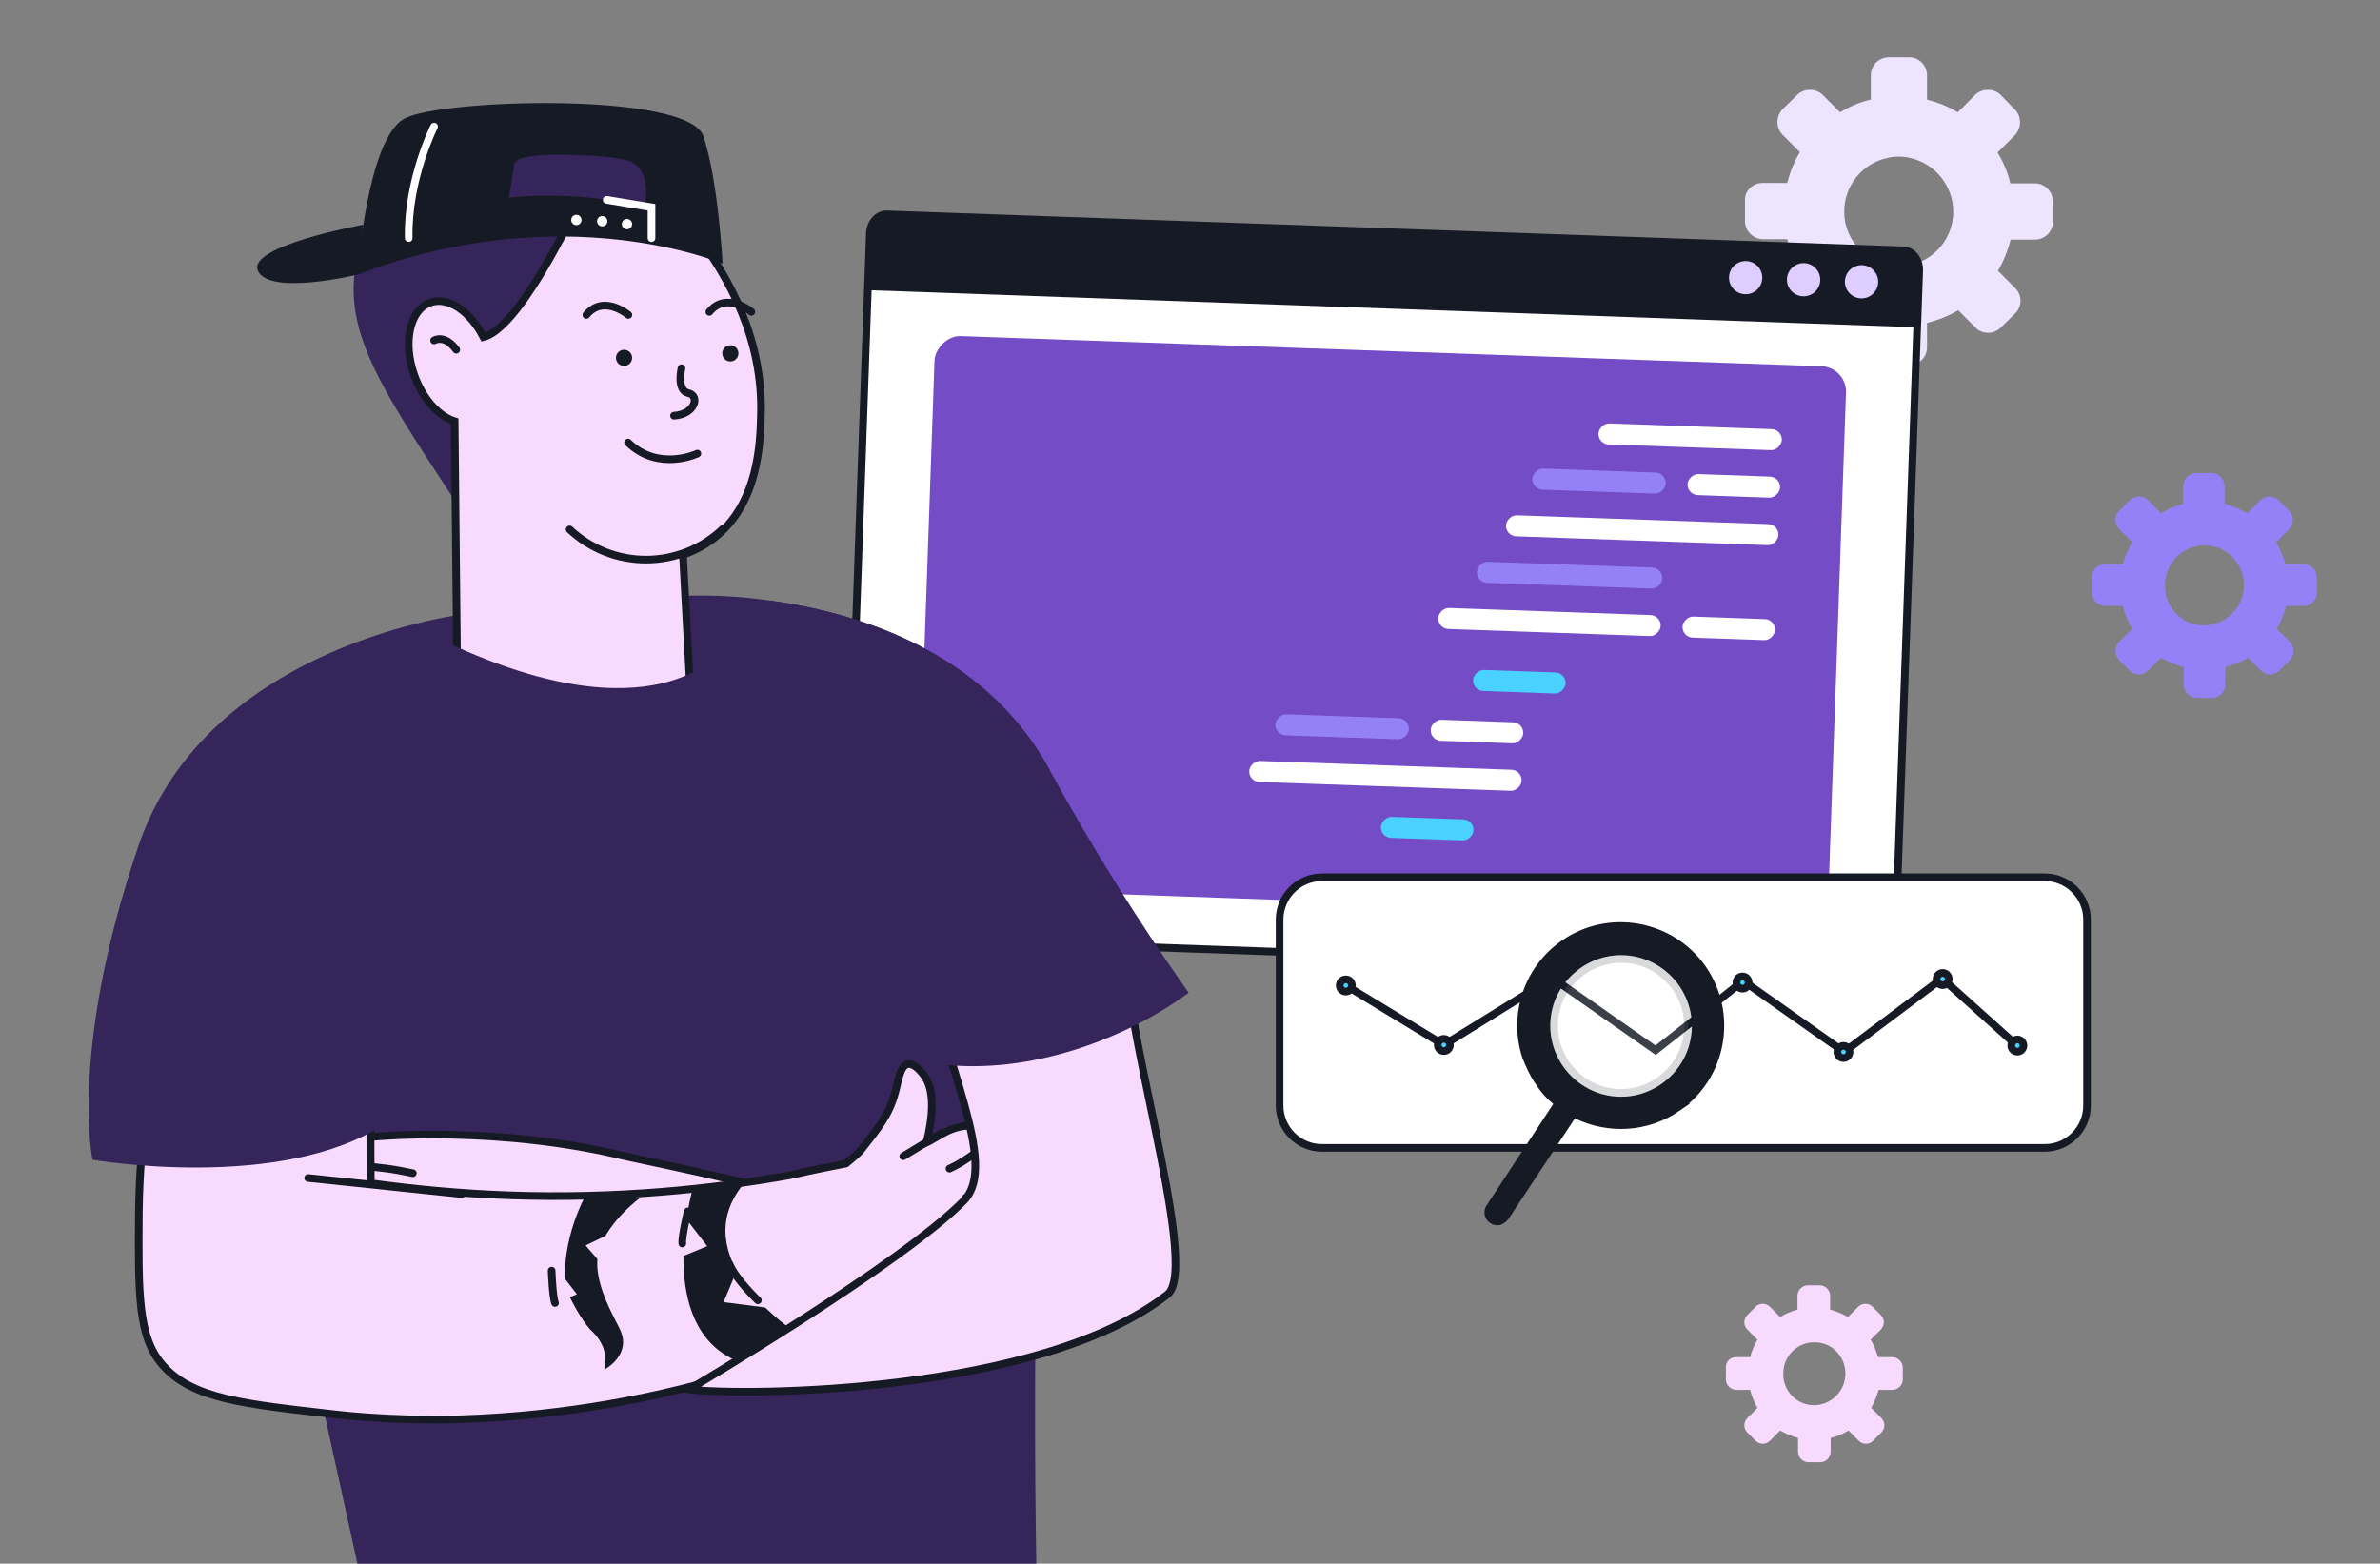 <?xml version="1.0" encoding="UTF-8"?> <svg xmlns="http://www.w3.org/2000/svg" width="624" height="410" viewBox="0 0 624 410" fill="none"><rect x="0" y="0" width="624" height="410" fill="#808080" stroke="none"/><g clip-path="url(#clip0_2492_30545)"><path d="M455.127 355.854H458.854C459.268 354.192 459.959 352.669 460.787 351.284L458.164 348.653C457.06 347.545 457.06 345.884 458.164 344.776L460.235 342.699C461.201 341.591 463.133 341.591 464.099 342.699L466.722 345.33C468.102 344.499 469.621 343.807 471.277 343.391V339.791C471.277 338.268 472.519 337.021 474.038 337.021H477.074C478.592 337.021 479.835 338.268 479.835 339.791V343.391C481.491 343.807 483.009 344.499 484.528 345.33L487.15 342.699C488.117 341.591 490.049 341.591 491.015 342.699L493.086 344.776C494.19 345.884 494.19 347.545 493.086 348.653L490.463 351.284C491.291 352.669 491.981 354.331 492.395 355.854H496.122C497.641 355.854 498.883 357.1 498.883 358.623V361.67C498.883 363.193 497.641 364.439 496.122 364.439H492.533C492.119 366.101 491.429 367.624 490.601 369.147L493.224 371.778C493.776 372.332 494.052 373.024 494.052 373.717C494.052 374.409 493.776 375.102 493.224 375.655L491.153 377.733C490.601 378.286 489.911 378.563 489.221 378.563C488.531 378.563 487.84 378.286 487.288 377.733L484.666 375.102C483.285 375.932 481.629 376.625 479.973 377.04V380.64C479.973 382.164 478.731 383.41 477.212 383.41H474.176C472.657 383.41 471.415 382.164 471.415 380.64V377.04C469.759 376.625 468.24 375.932 466.722 375.102L464.099 377.733C463.547 378.286 462.857 378.563 462.167 378.563C461.477 378.563 460.787 378.286 460.235 377.733L458.164 375.655C457.06 374.548 457.06 372.886 458.164 371.778L460.787 369.147C459.959 367.762 459.268 366.101 458.854 364.439H455.265C453.747 364.439 452.505 363.193 452.505 361.67V358.623C452.367 357.1 453.609 355.854 455.127 355.854ZM475.556 368.455C480.111 368.455 483.838 364.716 483.838 360.146C483.838 356.269 481.077 352.807 477.35 352.115C476.798 351.977 476.246 351.977 475.694 351.977C475.142 351.977 474.59 351.977 474.038 352.115C470.173 352.946 467.55 356.269 467.55 360.146C467.412 364.716 471.139 368.455 475.556 368.455Z" fill="#F9DAFF"></path><path d="M551.837 147.969H556.576C557.103 145.856 557.98 143.919 559.033 142.158L555.698 138.812C554.294 137.404 554.294 135.291 555.698 133.882L558.331 131.241C559.56 129.832 562.017 129.832 563.246 131.241L566.581 134.586C568.336 133.53 570.267 132.65 572.373 132.121V127.543C572.373 125.606 573.952 124.021 575.883 124.021H579.745C581.675 124.021 583.255 125.606 583.255 127.543V132.121C585.361 132.65 587.292 133.53 589.223 134.586L592.557 131.241C593.786 129.832 596.243 129.832 597.472 131.241L600.105 133.882C601.509 135.291 601.509 137.404 600.105 138.812L596.77 142.158C597.823 143.919 598.701 146.032 599.227 147.969H603.966C605.897 147.969 607.477 149.553 607.477 151.49V155.364C607.477 157.301 605.897 158.886 603.966 158.886H599.403C598.876 160.999 597.999 162.936 596.945 164.873L600.28 168.218C600.982 168.923 601.333 169.803 601.333 170.683C601.333 171.564 600.982 172.444 600.28 173.149L597.647 175.79C596.945 176.494 596.068 176.846 595.19 176.846C594.313 176.846 593.435 176.494 592.733 175.79L589.398 172.444C587.643 173.501 585.537 174.381 583.43 174.909V179.488C583.43 181.424 581.851 183.009 579.92 183.009H576.059C574.128 183.009 572.548 181.424 572.548 179.488V174.909C570.442 174.381 568.511 173.501 566.581 172.444L563.246 175.79C562.544 176.494 561.666 176.846 560.789 176.846C559.911 176.846 559.033 176.494 558.331 175.79L555.698 173.149C554.294 171.74 554.294 169.627 555.698 168.218L559.033 164.873C557.98 163.112 557.103 160.999 556.576 158.886H552.013C550.082 158.886 548.502 157.301 548.502 155.364V151.49C548.327 149.553 549.906 147.969 551.837 147.969ZM577.814 163.992C583.606 163.992 588.345 159.238 588.345 153.427C588.345 148.497 584.835 144.095 580.096 143.215C579.394 143.038 578.691 143.038 577.989 143.038C577.287 143.038 576.585 143.038 575.883 143.215C570.969 144.271 567.634 148.497 567.634 153.427C567.458 159.238 572.197 163.992 577.814 163.992Z" fill="#9581F7"></path><path d="M462.129 47.968H468.579C469.332 45.061 470.407 42.369 471.912 39.892L467.397 35.37C465.569 33.54 465.569 30.526 467.397 28.587L471.159 24.927C472.987 23.096 476.105 23.096 477.932 24.927L482.447 29.449C484.92 27.942 487.608 26.757 490.51 26.111V19.759C490.51 17.067 492.66 15.021 495.24 15.021H500.508C503.196 15.021 505.238 17.175 505.238 19.759V26.111C508.141 26.865 510.829 27.942 513.301 29.449L517.816 24.927C519.644 23.096 522.762 23.096 524.589 24.927L528.244 28.695C530.072 30.526 530.072 33.54 528.244 35.478L523.729 40C525.234 42.477 526.417 45.168 527.062 48.075H533.512C536.092 48.075 538.242 50.229 538.242 52.813V58.088C538.242 60.78 536.092 62.826 533.512 62.826H527.169C526.417 65.733 525.342 68.424 523.837 71.008L528.352 75.53C529.212 76.392 529.749 77.576 529.749 78.868C529.749 80.16 529.212 81.344 528.352 82.206L524.589 85.866C523.622 86.835 522.439 87.266 521.256 87.266C520.074 87.266 518.784 86.835 517.924 85.866L513.409 81.344C510.936 82.852 508.141 83.928 505.238 84.682V91.034C505.238 93.726 503.088 95.772 500.508 95.772H495.24C492.66 95.772 490.51 93.618 490.51 91.034V84.682C487.608 83.928 484.92 82.852 482.34 81.344L477.825 85.866C476.857 86.835 475.675 87.266 474.492 87.266C473.309 87.266 472.019 86.835 471.159 85.866L467.397 82.206C465.569 80.375 465.569 77.253 467.397 75.423L471.912 70.901C470.407 68.424 469.332 65.625 468.579 62.718H462.236C459.656 62.718 457.506 60.565 457.506 57.981V52.705C457.291 50.121 459.549 47.968 462.129 47.968ZM497.82 69.824C505.776 69.824 512.119 63.364 512.119 55.504C512.119 48.721 507.281 42.8 500.723 41.4C499.756 41.184 498.895 41.077 497.82 41.077C496.853 41.077 495.778 41.184 494.918 41.4C488.253 42.8 483.522 48.721 483.522 55.504C483.522 63.364 489.973 69.824 497.82 69.824Z" fill="#EDE4FF"></path><path d="M227.556 75.087L221.784 238.178C221.64 242.249 224.823 245.666 228.894 245.81L489.281 255.025C493.351 255.169 496.768 251.986 496.912 247.916L502.684 84.824L227.556 75.087Z" fill="white" stroke="#161A25" stroke-width="2"></path><path d="M499.085 65.642L232.53 56.209C230.316 56.13 228.167 58.224 228.06 61.25L227.629 73.426L502.757 83.163L503.188 70.987C503.295 67.962 501.3 65.721 499.085 65.642Z" fill="#161A25" stroke="#161A25" stroke-width="2"></path><path d="M487.917 78.23C485.509 78.145 483.625 76.129 483.71 73.728C483.795 71.326 485.816 69.449 488.225 69.534C490.633 69.619 492.517 71.635 492.432 74.036C492.347 76.438 490.326 78.315 487.917 78.23Z" fill="#DECEFF"></path><path d="M472.722 77.693C470.313 77.608 468.43 75.592 468.515 73.191C468.6 70.789 470.621 68.912 473.03 68.997C475.438 69.082 477.322 71.098 477.237 73.499C477.152 75.901 475.13 77.778 472.722 77.693Z" fill="#DECEFF"></path><path d="M457.526 77.155C455.118 77.07 453.234 75.054 453.319 72.653C453.404 70.251 455.426 68.374 457.834 68.459C460.243 68.544 462.126 70.56 462.041 72.961C461.956 75.362 459.935 77.24 457.526 77.155Z" fill="#DECEFF"></path><rect width="239.218" height="144.861" rx="6.671" transform="matrix(-0.999 -0.035 -0.035 0.999 484.227 96.27)" fill="#744CC6"></rect><rect width="48.12" height="5.514" rx="2.757" transform="matrix(-0.999 -0.035 -0.035 0.999 467.266 112.617)" fill="white"></rect><rect width="24.289" height="5.514" rx="2.757" transform="matrix(-0.999 -0.035 -0.035 0.999 466.812 125.069)" fill="white"></rect><rect width="24.289" height="5.514" rx="2.757" transform="matrix(-0.999 -0.035 -0.035 0.999 465.492 162.429)" fill="white"></rect><rect width="24.289" height="5.514" rx="2.757" transform="matrix(-0.999 -0.035 -0.035 0.999 410.578 176.424)" fill="#49D1FF"></rect><rect width="24.289" height="5.514" rx="2.757" transform="matrix(-0.999 -0.035 -0.035 0.999 386.422 214.948)" fill="#49D1FF"></rect><rect width="71.491" height="5.514" rx="2.757" transform="matrix(-0.999 -0.035 -0.035 0.999 466.375 137.523)" fill="white"></rect><rect width="35.009" height="5.514" rx="2.757" transform="matrix(-0.999 -0.035 -0.035 0.999 436.828 124.008)" fill="#9581F7"></rect><rect width="24.289" height="5.514" rx="2.757" transform="matrix(-0.999 -0.035 -0.035 0.999 399.469 189.486)" fill="white"></rect><rect width="71.491" height="5.514" rx="2.757" transform="matrix(-0.999 -0.035 -0.035 0.999 399.039 201.938)" fill="white"></rect><rect width="35.009" height="5.514" rx="2.757" transform="matrix(-0.999 -0.035 -0.035 0.999 369.477 188.424)" fill="#9581F7"></rect><rect width="58.383" height="5.514" rx="2.757" transform="matrix(-0.999 -0.035 -0.035 0.999 435.5 161.367)" fill="white"></rect><rect width="48.661" height="5.514" rx="2.757" transform="matrix(-0.999 -0.035 -0.035 0.999 435.938 148.914)" fill="#9581F7"></rect><path d="M536.11 230.021H346.574C340.404 230.022 335.489 235.073 335.489 241.106V289.905C335.489 295.939 340.404 300.99 346.574 300.99H536.11C542.281 300.99 547.195 295.939 547.195 289.905V241.106C547.195 234.936 542.144 230.022 536.11 230.021Z" fill="white" stroke="#161A25" stroke-width="2"></path><path d="M528.469 273.843C522.044 268.03 515.619 262.37 509.194 256.557C500.627 262.982 492.061 269.407 483.494 275.832C474.622 269.56 465.902 263.441 457.03 257.169C449.381 263.288 441.732 269.407 434.083 275.373L407.007 256.404L378.554 273.996C369.987 268.795 361.42 263.594 352.854 258.393" stroke="#161A25" stroke-width="2" stroke-miterlimit="10" stroke-linecap="round"></path><path d="M528.923 272.549C528.039 272.549 527.322 273.265 527.322 274.149C527.322 275.033 528.039 275.75 528.923 275.75C529.807 275.75 530.523 275.033 530.523 274.149C530.523 273.265 529.807 272.549 528.923 272.549Z" fill="#49D1FF" stroke="#161A25" stroke-width="2"></path><path d="M509.337 255.109C508.453 255.109 507.736 255.826 507.736 256.71C507.736 257.594 508.453 258.311 509.337 258.311C510.221 258.311 510.937 257.594 510.938 256.71C510.938 255.826 510.221 255.109 509.337 255.109Z" fill="#49D1FF" stroke="#161A25" stroke-width="2"></path><path d="M483.329 274.231C482.445 274.231 481.729 274.948 481.729 275.832C481.729 276.716 482.445 277.433 483.329 277.433C484.213 277.433 484.93 276.716 484.93 275.832C484.93 274.948 484.213 274.231 483.329 274.231Z" fill="#49D1FF" stroke="#161A25" stroke-width="2"></path><path d="M456.868 256.027C455.984 256.027 455.268 256.744 455.268 257.628C455.268 258.512 455.984 259.229 456.868 259.229C457.752 259.229 458.469 258.512 458.469 257.628C458.469 256.744 457.752 256.027 456.868 256.027Z" fill="#49D1FF" stroke="#161A25" stroke-width="2"></path><path d="M378.548 272.396C377.664 272.396 376.947 273.112 376.947 273.996C376.947 274.88 377.664 275.597 378.548 275.597C379.432 275.597 380.148 274.88 380.148 273.996C380.148 273.112 379.432 272.396 378.548 272.396Z" fill="#49D1FF" stroke="#161A25" stroke-width="2"></path><path d="M352.853 256.792C351.969 256.792 351.252 257.509 351.252 258.393C351.252 259.277 351.969 259.993 352.853 259.993C353.736 259.993 354.453 259.277 354.453 258.393C354.453 257.509 353.736 256.792 352.853 256.792Z" fill="#49D1FF" stroke="#161A25" stroke-width="2"></path><path d="M390.66 316.521L390.652 316.533L390.644 316.545C389.876 317.641 390.11 319.126 391.279 319.87L391.297 319.882C391.975 320.334 392.817 320.394 393.354 320.125C393.849 319.878 394.325 319.515 394.674 319.056L414.856 288.484C413.758 287.882 412.55 287.191 411.533 286.309C411.302 286.135 411.073 285.969 410.846 285.798L390.66 316.521Z" fill="#161A25" stroke="#161A25" stroke-width="2"></path><g opacity="0.4"><path opacity="0.4" d="M438.04 257.287C431.526 250.049 420.532 249.47 413.294 255.984L413.285 255.991C406.063 262.347 405.473 273.487 411.991 280.73C418.506 287.969 429.499 288.547 436.737 282.033C443.975 275.519 444.554 264.525 438.04 257.287Z" fill="white" stroke="#161A25" stroke-width="2"></path></g><path d="M446.379 253.979C438.127 242.19 421.769 239.246 409.987 247.493L409.985 247.494C400.268 254.266 396.584 266.484 400.107 277.084C401.018 279.357 402.048 281.697 403.496 283.725L403.517 283.752L403.534 283.781C404.695 285.667 406.148 287.268 407.752 288.58L407.791 288.611L407.826 288.646C408.219 289.039 408.586 289.28 409.249 289.777L409.256 289.783L409.263 289.788C410.562 290.799 411.866 291.526 413.239 292.289C421.643 296.409 431.799 295.961 439.895 290.37H439.894C451.679 282.12 454.629 265.917 446.379 253.979ZM411.966 254.489C420.025 247.244 432.278 247.892 439.528 255.948C446.781 264.007 446.136 276.266 438.077 283.52C430.018 290.773 417.759 290.127 410.506 282.068C403.257 274.014 403.891 261.595 411.966 254.489Z" fill="#161A25" stroke="#161A25" stroke-width="2"></path><path d="M275.083 201.669L272.806 287.91C272.296 307.388 272.079 313.663 271.888 322.827C271.401 344.879 271.085 376.827 271.806 416.702L95.526 418.278C81.101 352.652 66.684 287.034 52.276 221.424C58.336 217.314 64.43 213.065 70.559 208.68C92.018 193.378 112.296 177.992 131.392 162.521C131.392 162.521 153.841 169.13 173.237 159.138C175.12 158.968 177.691 158.74 180.782 158.517C182.509 158.396 184.405 158.274 186.422 158.162C191.881 157.871 196.965 157.596 201.822 157.458C224.029 160.493 257.907 170.332 275.083 201.669Z" fill="#36255A"></path><path d="M89 316.102C86.236 315.221 84.429 312.768 84.522 310.565C84.672 308.025 87.452 305.511 90.97 305.617C90.279 305.397 89.768 304.93 89.348 304.339C88.49 303.051 88.913 301.562 89.003 301.439C89.003 301.439 89.68 299.473 93.385 298.674C98.141 297.601 131.473 295.231 163.902 303.178C200.013 310.877 222.094 315.629 223.735 324.016C226.001 335.698 189.266 360.377 169.043 352.818C165.432 351.413 155.35 346.425 135.274 338.405C135.044 338.332 134.814 338.259 134.583 338.185C131.092 338.95 129.967 339.455 129.967 339.455C123.646 342.414 119.878 344.207 116.247 348.276C114.198 350.567 112.266 353.605 110.334 353.141C108.738 352.734 108.197 349.974 107.956 349.136C107.024 344.577 110.511 338.888 114.558 333.987C114.115 333.947 113.58 334.031 113.03 334.008C107.072 334.393 88.984 335.582 87.411 331.123C87.17 330.285 87.167 328.863 89.593 326.186C88.952 326.286 86.192 326.827 83.631 325.149C83.137 324.788 80.964 323.487 80.893 321.638C80.986 319.435 84.07 316.764 89 316.102Z" fill="#F9DAFF" stroke="#161A25" stroke-width="2" stroke-miterlimit="10" stroke-linecap="round"></path><path d="M106.887 325.558C102.909 325.305 98.412 325.243 93.663 325.658C91.937 325.818 90.212 325.979 88.609 326.229" stroke="#161A25" stroke-width="2" stroke-miterlimit="10" stroke-linecap="round"></path><path d="M88.109 316.021C93.23 315.877 97.135 316.36 99.816 316.707C101.608 316.973 106.558 317.84 106.558 317.84" fill="#F9DAFF"></path><path d="M88.109 316.021C93.23 315.877 97.135 316.36 99.816 316.707C101.608 316.973 106.558 317.84 106.558 317.84" stroke="#161A25" stroke-width="2" stroke-miterlimit="10" stroke-linecap="round"></path><path d="M91.195 305.691C94.039 305.684 97.13 305.857 100.592 306.3C103.379 306.63 105.862 307.117 108.239 307.62" fill="#F9DAFF"></path><path d="M91.195 305.691C94.039 305.684 97.13 305.857 100.592 306.3C103.379 306.63 105.862 307.117 108.239 307.62" stroke="#161A25" stroke-width="2" stroke-miterlimit="10" stroke-linecap="round"></path><path d="M110.109 334.245C112.369 334.001 114.752 333.847 117.012 333.603" stroke="#161A25" stroke-width="2" stroke-miterlimit="10" stroke-linecap="round"></path><path d="M269.237 329.185C267.615 331.408 265.612 332.597 259.651 335.062C256.868 336.154 253.477 337.56 249.428 338.959C246.431 340.085 242.703 341.434 238.368 343.098C215.909 351.317 211.093 354.806 191.858 360.552C187.883 361.721 184.729 362.543 183.374 362.973C173.501 365.613 150.09 371.245 120.577 372.143C116.007 372.311 112.169 372.255 108.437 372.182C108.437 372.182 97.793 371.988 88.099 370.879C63.812 368.113 50.264 366.841 42.498 357.771C36.207 350.439 36.228 339.384 36.41 317.471C36.548 307.163 37.381 298.498 38.277 292.339C57.943 287.949 77.502 283.575 97.168 279.185C97.154 289.583 97.123 299.873 97.215 310.254C108.397 311.787 120.507 312.956 133.602 313.424C161.657 314.395 186.423 311.833 207.077 308.164C213.312 306.75 218.512 305.718 221.807 305.093C224.817 302.652 225.644 301.647 225.644 301.647C230.306 295.775 233.149 292.266 234.663 286.558C235.584 283.35 235.96 279.461 237.973 279.037C239.665 278.663 241.578 281.099 242.123 281.78C245.264 285.775 244.535 293.001 242.941 299.597C243.351 299.424 243.852 299.126 244.353 298.829C245.354 298.235 246.265 297.764 247.266 297.17C253.2 293.834 257.43 295.689 257.43 295.689C257.767 295.745 258.458 295.966 259.019 296.753C259.703 297.631 259.69 298.946 259.11 300.131C259.627 299.941 262.477 299.276 265.038 300.954C265.285 301.134 267.986 303.01 267.662 305.139C267.339 307.269 264.078 308.108 264.319 308.945C264.543 309.676 266.809 308.774 268.538 310.036C270.638 311.567 270.762 315.159 270.873 316.564C270.916 317.542 270.82 318.323 270.706 318.998C271.087 320.032 271.742 322.118 271.288 324.815C271.091 324.956 270.768 327.085 269.237 329.185Z" fill="#F9DAFF" stroke="#161A25" stroke-width="2" stroke-miterlimit="10" stroke-linecap="round"></path><path d="M258.722 299.754C257.681 300.792 256.426 301.864 254.941 302.862C252.775 304.405 250.773 305.593 248.934 306.428" stroke="#161A25" stroke-width="2" stroke-miterlimit="10" stroke-linecap="round"></path><path d="M263.832 308.69C262.651 309.532 261.256 310.407 259.647 311.315C257.324 312.554 255.165 313.439 253.185 314.077" stroke="#161A25" stroke-width="2" stroke-miterlimit="10" stroke-linecap="round"></path><path d="M270.249 318.194C268.944 318.945 267.532 319.713 265.89 320.408C263.427 321.45 261.234 322.121 259.221 322.546" stroke="#161A25" stroke-width="2" stroke-miterlimit="10" stroke-linecap="round"></path><path d="M247.012 296.989L236.819 303.179" stroke="#161A25" stroke-width="2" stroke-miterlimit="10" stroke-linecap="round"></path><path d="M80.797 308.883L121.066 313.086" stroke="#161A25" stroke-width="2" stroke-miterlimit="10" stroke-linecap="round"></path><path d="M241.363 246.949C246.92 277.996 262.144 305.252 252.7 314.827C236.378 331.497 180.614 364.32 180.614 364.32C195.118 366.099 272.731 365.554 306.067 339.438C315.292 332.211 291.199 259.305 296.374 248.319C286.838 216.47 248.349 230.287 248.349 230.287L241.363 246.949Z" fill="#F9DAFF" stroke="#161A25" stroke-width="2" stroke-miterlimit="10" stroke-linecap="round"></path><path d="M311.651 260.312C297.926 270.512 273.192 281.62 248.081 279.241C233.606 279.437 218.678 258.641 195.479 254.874L180.77 158.518L180.485 156.201C187.616 156.015 194.75 156.436 201.809 157.46C224.017 160.495 257.895 170.358 275.07 201.67C275.194 201.91 275.231 201.97 275.553 202.546C286.502 222.458 298.554 241.743 311.651 260.312Z" fill="#36255A"></path><path d="M122.671 160.887C122.671 160.887 54.474 168.373 36.271 221.871C18.068 275.369 24.247 304.099 24.247 304.099C24.247 304.099 74.015 312.706 101.156 294.524L122.671 160.887Z" fill="#36255A"></path><path d="M113.728 166.482C113.728 166.482 132.44 191.67 191.023 162.318C196.456 178.536 201.888 194.755 207.321 210.973L166.145 219.991L107.815 212.707L113.728 166.482Z" fill="#36255A"></path><path d="M132.348 136.814C131.429 137.812 130.197 138.466 128.855 138.666C124.709 139.132 120.96 133.845 118.829 130.608C99.685 101.496 90.113 86.963 93.327 69.171C94.084 64.967 97.752 44.717 112.867 38.65C130.147 31.663 162.426 45.078 161.471 64.152C160.784 78.009 132.348 136.814 132.348 136.814Z" fill="#36255A"></path><path d="M199.515 108.296C199.352 115.853 199.015 132.039 187.067 141.203C184.641 143.041 181.936 144.48 179.056 145.465L181.536 191.403C173.443 199.509 162.541 204.19 151.09 204.476C139.639 204.762 128.517 200.632 120.029 192.941L119.202 110.45C114.998 109.134 110.806 104.558 108.606 98.316C105.566 89.722 107.441 81.222 112.833 79.324C117.49 77.659 123.313 81.653 126.748 88.395C138.847 85.321 158.678 37.962 158.678 37.962C165.932 43.4 200.377 70.334 199.515 108.296Z" fill="#F9DAFF" stroke="#161A25" stroke-width="2" stroke-miterlimit="10" stroke-linecap="round"></path><path d="M113.81 89.269C113.81 89.269 116.535 87.534 119.633 91.714Z" fill="white"></path><path d="M113.81 89.269C113.81 89.269 116.535 87.534 119.633 91.714" stroke="#161A25" stroke-width="2" stroke-miterlimit="10" stroke-linecap="round"></path><path d="M149.342 138.816C154.797 143.936 162.006 146.771 169.487 146.739C176.968 146.706 184.152 143.808 189.562 138.642" stroke="#161A25" stroke-width="2" stroke-miterlimit="10" stroke-linecap="round"></path><path d="M178.683 96.547C178.683 96.547 177.286 102.369 180.465 103.08C183.644 103.79 182.118 108.692 176.715 108.995" stroke="#161A25" stroke-width="2" stroke-miterlimit="10" stroke-linecap="round"></path><path d="M196.992 81.781C196.992 81.781 190.518 76.273 185.976 81.781" stroke="#161A25" stroke-width="2" stroke-miterlimit="10" stroke-linecap="round"></path><path d="M164.75 82.573C164.75 82.573 158.276 77.065 153.734 82.573" stroke="#161A25" stroke-width="2" stroke-miterlimit="10" stroke-linecap="round"></path><path d="M163.615 95.951C162.445 95.951 161.496 95.003 161.496 93.832C161.496 92.662 162.445 91.713 163.615 91.713C164.786 91.713 165.734 92.662 165.734 93.832C165.734 95.003 164.786 95.951 163.615 95.951Z" fill="#161A25"></path><path d="M191.482 94.777C190.312 94.777 189.363 93.828 189.363 92.657C189.363 91.487 190.312 90.538 191.482 90.538C192.653 90.538 193.602 91.487 193.602 92.657C193.602 93.828 192.653 94.777 191.482 94.777Z" fill="#161A25"></path><path d="M189.423 170.373C189.423 170.373 171.723 194.885 114.897 167.369C109.874 183.066 104.852 198.763 99.829 214.46L139.619 222.611L195.711 214.809L189.423 170.373Z" fill="#36255A"></path><path d="M149.762 57.676C129.407 59.819 120.022 72.337 116.097 68.96C111.044 64.604 118.624 36.913 137.058 30.951C160.929 23.219 186.303 57.559 183.415 62.31C181.575 65.268 169.581 55.592 149.762 57.676Z" fill="#36255A"></path><path d="M106.132 31.045C116.065 25.875 180.518 24.058 184.419 35.703C188.32 47.347 189.461 69.135 189.461 69.135C189.461 69.135 147.692 51.342 93.73 72.022C93.73 71.999 96.199 36.203 106.132 31.045ZM148.716 51.4L150.591 51.493C156.777 51.899 162.915 52.853 168.931 54.346C169.409 52.133 170.166 47.138 167.324 43.761C166.276 42.515 164.425 41.141 151.697 40.675C137.444 40.151 135.616 41.723 134.836 42.876L133.439 51.796C138.515 51.297 143.621 51.164 148.716 51.4Z" fill="#161A25"></path><path d="M95.266 58.911C95.266 58.911 64.512 64.512 67.644 71.056C70.777 77.601 93.74 72 93.74 72L95.266 58.911Z" fill="#161A25"></path><path d="M113.812 33.188C113.812 33.188 106.826 46.986 107.152 62.439" stroke="white" stroke-width="2" stroke-miterlimit="10" stroke-linecap="round"></path><path d="M170.812 62.44V54.347L159.075 52.402" stroke="white" stroke-width="2" stroke-miterlimit="10" stroke-linecap="round"></path><path d="M164.384 60.121C163.638 60.121 163.033 59.517 163.033 58.771C163.033 58.025 163.638 57.42 164.384 57.42C165.13 57.42 165.734 58.025 165.734 58.771C165.734 59.517 165.13 60.121 164.384 60.121Z" fill="white"></path><path d="M157.891 59.354C157.145 59.354 156.541 58.749 156.541 58.003C156.541 57.257 157.145 56.652 157.891 56.652C158.637 56.652 159.242 57.257 159.242 58.003C159.242 58.749 158.637 59.354 157.891 59.354Z" fill="white"></path><path d="M151.118 59.028C150.372 59.028 149.767 58.423 149.767 57.677C149.767 56.931 150.372 56.326 151.118 56.326C151.864 56.326 152.469 56.931 152.469 57.677C152.469 58.423 151.864 59.028 151.118 59.028Z" fill="white"></path><path d="M182.836 118.941C182.836 118.941 172.693 123.773 164.67 116.041" stroke="#161A25" stroke-width="2" stroke-miterlimit="10" stroke-linecap="round"></path><path d="M207.009 348.202C207.009 348.202 179.427 329.423 194.921 310.462L181.493 312.174C181.493 312.174 171.457 347.838 193.299 356.874" fill="#161A25"></path><path d="M167.969 313.978C166.137 315.28 157.014 322.789 156.605 330.559C156.304 336.207 159.526 342.602 161.177 345.875C162.442 348.376 163.723 350.336 163.292 352.921C162.611 356.963 158.538 359.059 158.538 359.059C158.91 357.168 158.783 355.213 158.17 353.386C157.46 351.609 156.337 350.026 154.893 348.769C154.893 348.769 152.103 345.944 148.703 338.676C147.874 336.932 146.961 326.21 153.55 313.347L167.969 313.978Z" fill="#161A25"></path><path d="M201.394 342.93L189.715 341.435L193.846 331.509L201.394 342.93Z" fill="#F9DAFF"></path><path d="M178.226 317.425L185.425 326.749L175.486 330.847L178.226 317.425Z" fill="#F9DAFF"></path><path d="M144.054 330.047L151.259 339.364L141.32 343.463L144.054 330.047Z" fill="#F9DAFF"></path><path d="M161.254 335.455L153.528 326.56L163.227 321.903L161.254 335.455Z" fill="#F9DAFF"></path><path d="M198.704 340.954C198.704 340.954 193.051 335.631 191.246 331.459" stroke="#161A25" stroke-width="2" stroke-miterlimit="10" stroke-linecap="round"></path><path d="M180.298 317.655C180.298 317.655 178.696 324.29 178.896 326.06" stroke="#161A25" stroke-width="2" stroke-miterlimit="10" stroke-linecap="round"></path><path d="M144.633 333.174C144.633 333.174 144.864 340.003 145.524 341.65" stroke="#161A25" stroke-width="2" stroke-miterlimit="10" stroke-linecap="round"></path></g><defs><clipPath id="clip0_2492_30545"><rect width="624" height="410" fill="white" transform="matrix(-1 0 0 1 624 0)"></rect></clipPath></defs></svg> 